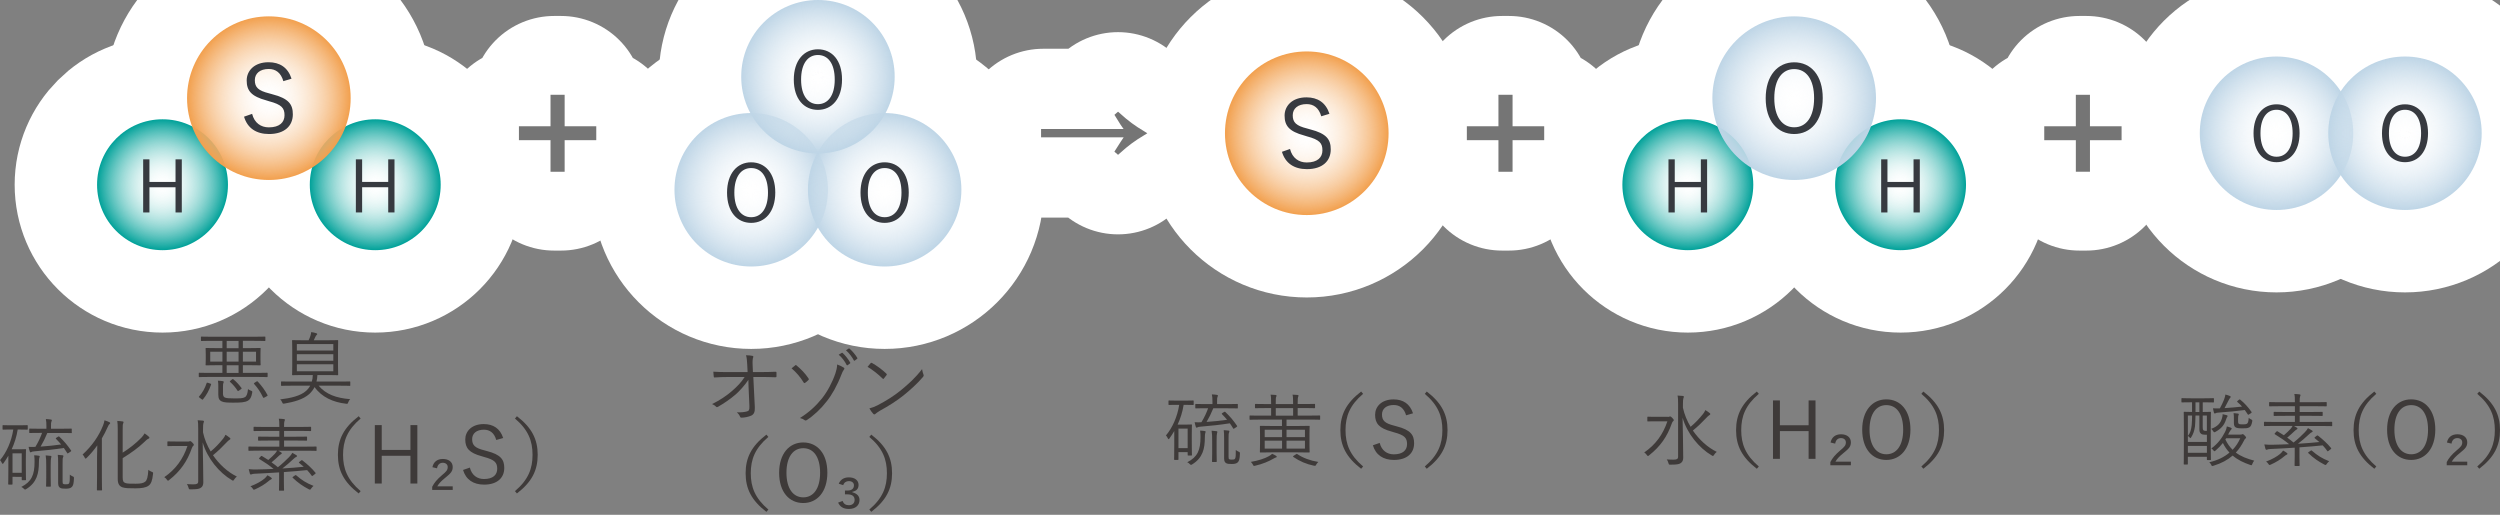 <?xml version="1.0" encoding="utf-8"?>
<!-- Generator: Adobe Illustrator 27.9.3, SVG Export Plug-In . SVG Version: 9.03 Build 53313)  -->
<svg version="1.1" id="レイヤー_1" xmlns="http://www.w3.org/2000/svg" xmlns:xlink="http://www.w3.org/1999/xlink" x="0px"
	 y="0px" viewBox="0 0 709 146" style="enable-background:new 0 0 709 146;" xml:space="preserve">
<rect x="0" y="0" width="709" height="146" fill="#808080" stroke="none"/>
<style type="text/css">
	.st0{fill:url(#SVGID_1_);stroke:#FFFFFF;stroke-width:46.748;stroke-linecap:round;stroke-linejoin:round;stroke-miterlimit:10;}
	
		.st1{fill:url(#SVGID_00000158707298333336642590000001985903546903841470_);stroke:#FFFFFF;stroke-width:46.748;stroke-linecap:round;stroke-linejoin:round;stroke-miterlimit:10;}
	
		.st2{fill:url(#SVGID_00000039844394890703535740000012262656718318669203_);stroke:#FFFFFF;stroke-width:46.748;stroke-linecap:round;stroke-linejoin:round;stroke-miterlimit:10;}
	
		.st3{fill:url(#SVGID_00000084516680621814137240000004225372555052379041_);stroke:#FFFFFF;stroke-width:46.748;stroke-linecap:round;stroke-linejoin:round;stroke-miterlimit:10;}
	
		.st4{fill:url(#SVGID_00000140701946156239249900000016341525501161717172_);stroke:#FFFFFF;stroke-width:46.748;stroke-linecap:round;stroke-linejoin:round;stroke-miterlimit:10;}
	
		.st5{fill:url(#SVGID_00000078761433446145596620000004095005660218407314_);stroke:#FFFFFF;stroke-width:46.748;stroke-linecap:round;stroke-linejoin:round;stroke-miterlimit:10;}
	
		.st6{fill:url(#SVGID_00000089554848922796635580000013770243239623449235_);stroke:#FFFFFF;stroke-width:46.748;stroke-linecap:round;stroke-linejoin:round;stroke-miterlimit:10;}
	
		.st7{fill:url(#SVGID_00000094606823730090145020000012909285417260377249_);stroke:#FFFFFF;stroke-width:46.748;stroke-linecap:round;stroke-linejoin:round;stroke-miterlimit:10;}
	
		.st8{fill:url(#SVGID_00000030448996062192806530000009247030049144762502_);stroke:#FFFFFF;stroke-width:46.748;stroke-linecap:round;stroke-linejoin:round;stroke-miterlimit:10;}
	
		.st9{fill:url(#SVGID_00000044150899161847713520000017700142005596083903_);stroke:#FFFFFF;stroke-width:46.748;stroke-linecap:round;stroke-linejoin:round;stroke-miterlimit:10;}
	
		.st10{fill:url(#SVGID_00000131328871655136579670000002402673542540045745_);stroke:#FFFFFF;stroke-width:46.748;stroke-linecap:round;stroke-linejoin:round;stroke-miterlimit:10;}
	
		.st11{fill:url(#SVGID_00000085941727561309197470000002161558280021123728_);stroke:#FFFFFF;stroke-width:46.748;stroke-linecap:round;stroke-linejoin:round;stroke-miterlimit:10;}
	.st12{fill:#757575;stroke:#FFFFFF;stroke-width:46.748;stroke-linecap:round;stroke-linejoin:round;stroke-miterlimit:10;}
	.st13{fill:url(#SVGID_00000114792306960706734790000001284603996667952779_);}
	.st14{fill:#373A40;}
	.st15{fill:url(#SVGID_00000026129649319941840850000002335518391350515084_);}
	.st16{fill:url(#SVGID_00000168117494214081804930000006328687312754235826_);}
	.st17{fill:url(#SVGID_00000142153259627082700500000005194773193548499359_);}
	.st18{fill:url(#SVGID_00000068636017645383413920000012632169420758019462_);}
	.st19{fill:url(#SVGID_00000170982436726151573080000016322194199055085720_);}
	.st20{fill:url(#SVGID_00000165943737558391074480000004365696380696517553_);}
	.st21{fill:url(#SVGID_00000039852127037018658000000010677614712877576612_);}
	.st22{fill:url(#SVGID_00000127766402679497211280000006489875574185149584_);}
	.st23{fill:url(#SVGID_00000023994261885652081020000002791176208807698097_);}
	.st24{fill:url(#SVGID_00000000922279152716314410000011080845557011656854_);}
	.st25{fill:url(#SVGID_00000103984017468077275610000005300584500340644992_);}
	.st26{fill:#3E3A39;}
	.st27{fill:#757575;stroke:#757575;stroke-width:2.046;stroke-miterlimit:10;}
	.st28{fill:#757575;stroke:#757575;stroke-width:1.228;stroke-miterlimit:10;}
</style>
<g>
	<g>
		<g>
			<g>
				<g>
					
						<radialGradient id="SVGID_1_" cx="549.951" cy="-175.454" r="18.562" gradientTransform="matrix(1 0 0 1 -71.281 227.846)" gradientUnits="userSpaceOnUse">
						<stop  offset="0.013" style="stop-color:#FFFFFF;stop-opacity:0.072"/>
						<stop  offset="0.627" style="stop-color:#62C5C0;stop-opacity:0.649"/>
						<stop  offset="1" style="stop-color:#00A199"/>
					</radialGradient>
					<circle class="st0" cx="478.67" cy="52.39" r="18.56"/>
				</g>
			</g>
		</g>
		<g>
			<g>
				<g>
					
						<radialGradient id="SVGID_00000061456432332179750430000003754205141806671551_" cx="610.278" cy="-175.454" r="18.562" gradientTransform="matrix(1 0 0 1 -71.281 227.846)" gradientUnits="userSpaceOnUse">
						<stop  offset="0.013" style="stop-color:#FFFFFF;stop-opacity:0.072"/>
						<stop  offset="0.627" style="stop-color:#62C5C0;stop-opacity:0.649"/>
						<stop  offset="1" style="stop-color:#00A199"/>
					</radialGradient>
					
						<circle style="fill:url(#SVGID_00000061456432332179750430000003754205141806671551_);stroke:#FFFFFF;stroke-width:46.748;stroke-linecap:round;stroke-linejoin:round;stroke-miterlimit:10;" cx="539" cy="52.39" r="18.56"/>
				</g>
			</g>
		</g>
		<g>
			<g>
				<g>
					
						<radialGradient id="SVGID_00000039127463493197131870000006906025202707891387_" cx="580.114" cy="-200.009" r="23.203" gradientTransform="matrix(1 0 0 1 -71.281 227.846)" gradientUnits="userSpaceOnUse">
						<stop  offset="0.013" style="stop-color:#FFFFFF;stop-opacity:0.072"/>
						<stop  offset="1" style="stop-color:#BED5E6"/>
					</radialGradient>
					
						<circle style="fill:url(#SVGID_00000039127463493197131870000006906025202707891387_);stroke:#FFFFFF;stroke-width:46.748;stroke-linecap:round;stroke-linejoin:round;stroke-miterlimit:10;" cx="508.83" cy="27.84" r="23.2"/>
				</g>
			</g>
		</g>
	</g>
	<g>
		<g>
			<g>
				<g>
					
						<radialGradient id="SVGID_00000152231503421898357930000000858043621157920128_" cx="117.371" cy="-175.454" r="18.562" gradientTransform="matrix(1 0 0 1 -71.281 227.846)" gradientUnits="userSpaceOnUse">
						<stop  offset="0.013" style="stop-color:#FFFFFF;stop-opacity:0.072"/>
						<stop  offset="0.627" style="stop-color:#62C5C0;stop-opacity:0.649"/>
						<stop  offset="1" style="stop-color:#00A199"/>
					</radialGradient>
					
						<circle style="fill:url(#SVGID_00000152231503421898357930000000858043621157920128_);stroke:#FFFFFF;stroke-width:46.748;stroke-linecap:round;stroke-linejoin:round;stroke-miterlimit:10;" cx="46.09" cy="52.39" r="18.56"/>
				</g>
			</g>
		</g>
		<g>
			<g>
				<g>
					
						<radialGradient id="SVGID_00000108267873494270341580000000220311690159378569_" cx="177.698" cy="-175.454" r="18.562" gradientTransform="matrix(1 0 0 1 -71.281 227.846)" gradientUnits="userSpaceOnUse">
						<stop  offset="0.013" style="stop-color:#FFFFFF;stop-opacity:0.072"/>
						<stop  offset="0.627" style="stop-color:#62C5C0;stop-opacity:0.649"/>
						<stop  offset="1" style="stop-color:#00A199"/>
					</radialGradient>
					
						<circle style="fill:url(#SVGID_00000108267873494270341580000000220311690159378569_);stroke:#FFFFFF;stroke-width:46.748;stroke-linecap:round;stroke-linejoin:round;stroke-miterlimit:10;" cx="106.42" cy="52.39" r="18.56"/>
				</g>
			</g>
		</g>
		<g>
			<g>
				<g>
					
						<radialGradient id="SVGID_00000015349616965021205840000014665979545647725188_" cx="147.534" cy="-200.009" r="23.203" gradientTransform="matrix(1 0 0 1 -71.281 227.846)" gradientUnits="userSpaceOnUse">
						<stop  offset="0.013" style="stop-color:#FFFFFF;stop-opacity:0.072"/>
						<stop  offset="0.896" style="stop-color:#F3AA61;stop-opacity:0.903"/>
						<stop  offset="1" style="stop-color:#F2A04E"/>
					</radialGradient>
					
						<circle style="fill:url(#SVGID_00000015349616965021205840000014665979545647725188_);stroke:#FFFFFF;stroke-width:46.748;stroke-linecap:round;stroke-linejoin:round;stroke-miterlimit:10;" cx="76.25" cy="27.84" r="23.2"/>
				</g>
			</g>
		</g>
	</g>
	<g>
		<g>
			
				<radialGradient id="SVGID_00000091696512020607253970000013084519899493113224_" cx="284.324" cy="-174.022" r="21.764" gradientTransform="matrix(1 0 0 1 -71.281 227.846)" gradientUnits="userSpaceOnUse">
				<stop  offset="0.013" style="stop-color:#FFFFFF;stop-opacity:0.072"/>
				<stop  offset="1" style="stop-color:#BED5E6"/>
			</radialGradient>
			
				<circle style="fill:url(#SVGID_00000091696512020607253970000013084519899493113224_);stroke:#FFFFFF;stroke-width:46.748;stroke-linecap:round;stroke-linejoin:round;stroke-miterlimit:10;" cx="213.04" cy="53.82" r="21.76"/>
		</g>
		<g>
			
				<radialGradient id="SVGID_00000115484127505693746700000004218736636051781522_" cx="322.173" cy="-174.022" r="21.764" gradientTransform="matrix(1 0 0 1 -71.281 227.846)" gradientUnits="userSpaceOnUse">
				<stop  offset="0.013" style="stop-color:#FFFFFF;stop-opacity:0.072"/>
				<stop  offset="1" style="stop-color:#BED5E6"/>
			</radialGradient>
			
				<circle style="fill:url(#SVGID_00000115484127505693746700000004218736636051781522_);stroke:#FFFFFF;stroke-width:46.748;stroke-linecap:round;stroke-linejoin:round;stroke-miterlimit:10;" cx="250.89" cy="53.82" r="21.76"/>
		</g>
		<g>
			
				<radialGradient id="SVGID_00000123438776706940720060000013400152524115654306_" cx="303.249" cy="-206.082" r="21.764" gradientTransform="matrix(1 0 0 1 -71.281 227.846)" gradientUnits="userSpaceOnUse">
				<stop  offset="0.013" style="stop-color:#FFFFFF;stop-opacity:0.072"/>
				<stop  offset="1" style="stop-color:#BED5E6"/>
			</radialGradient>
			
				<circle style="fill:url(#SVGID_00000123438776706940720060000013400152524115654306_);stroke:#FFFFFF;stroke-width:46.748;stroke-linecap:round;stroke-linejoin:round;stroke-miterlimit:10;" cx="231.97" cy="21.76" r="21.76"/>
		</g>
	</g>
	<g>
		
			<radialGradient id="SVGID_00000091723107483584467720000016372007090433193345_" cx="716.904" cy="-190.052" r="21.764" gradientTransform="matrix(1 0 0 1 -71.281 227.846)" gradientUnits="userSpaceOnUse">
			<stop  offset="0.013" style="stop-color:#FFFFFF;stop-opacity:0.072"/>
			<stop  offset="1" style="stop-color:#BED5E6"/>
		</radialGradient>
		
			<circle style="fill:url(#SVGID_00000091723107483584467720000016372007090433193345_);stroke:#FFFFFF;stroke-width:46.748;stroke-linecap:round;stroke-linejoin:round;stroke-miterlimit:10;" cx="645.62" cy="37.79" r="21.76"/>
		
			<radialGradient id="SVGID_00000135656691640662874640000007207418760953896887_" cx="753.333" cy="-190.052" r="21.764" gradientTransform="matrix(1 0 0 1 -71.281 227.846)" gradientUnits="userSpaceOnUse">
			<stop  offset="0.013" style="stop-color:#FFFFFF;stop-opacity:0.072"/>
			<stop  offset="1" style="stop-color:#BED5E6"/>
		</radialGradient>
		
			<circle style="fill:url(#SVGID_00000135656691640662874640000007207418760953896887_);stroke:#FFFFFF;stroke-width:46.748;stroke-linecap:round;stroke-linejoin:round;stroke-miterlimit:10;" cx="682.05" cy="37.79" r="21.76"/>
	</g>
	<g>
		<g>
			<g>
				
					<radialGradient id="SVGID_00000108293073917164540170000005604663019484542114_" cx="441.885" cy="-190.052" r="23.203" gradientTransform="matrix(1 0 0 1 -71.281 227.846)" gradientUnits="userSpaceOnUse">
					<stop  offset="0.013" style="stop-color:#FFFFFF;stop-opacity:0.072"/>
					<stop  offset="0.896" style="stop-color:#F3AA61;stop-opacity:0.903"/>
					<stop  offset="1" style="stop-color:#F2A04E"/>
				</radialGradient>
				
					<circle style="fill:url(#SVGID_00000108293073917164540170000005604663019484542114_);stroke:#FFFFFF;stroke-width:46.748;stroke-linecap:round;stroke-linejoin:round;stroke-miterlimit:10;" cx="370.6" cy="37.79" r="23.2"/>
			</g>
		</g>
	</g>
	<g>
		<path class="st12" d="M159.11,36.83h8.97v1.9h-8.97v8.96h-1.96v-8.96h-8.96v-1.9h8.96V27.9h1.96V36.83z"/>
	</g>
	<g>
		<path class="st12" d="M427.94,36.83h8.97v1.9h-8.97v8.96h-1.96v-8.96h-8.96v-1.9h8.96V27.9h1.96V36.83z"/>
	</g>
	<g>
		<path class="st12" d="M591.69,36.83h8.97v1.9h-8.97v8.96h-1.96v-8.96h-8.96v-1.9h8.96V27.9h1.96V36.83z"/>
	</g>
	<g>
		<path class="st12" d="M295.86,37.2h23.96c-1.08-1.5-1.97-2.81-2.98-4.51l0.23-0.2c2.68,2.42,4.45,3.67,7.13,5.3
			c-2.69,1.63-4.45,2.88-7.13,5.3l-0.23-0.2c1.05-1.67,1.93-3.01,2.98-4.55h-23.96V37.2z"/>
	</g>
</g>
<g>
	<g>
		<g>
			<g>
				<g>
					<g>
						<g>
							
								<radialGradient id="SVGID_00000065788530558632034010000009993658302879168697_" cx="549.951" cy="-175.454" r="18.562" gradientTransform="matrix(1 0 0 1 -71.281 227.846)" gradientUnits="userSpaceOnUse">
								<stop  offset="0.013" style="stop-color:#FFFFFF;stop-opacity:0.072"/>
								<stop  offset="0.627" style="stop-color:#62C5C0;stop-opacity:0.649"/>
								<stop  offset="1" style="stop-color:#00A199"/>
							</radialGradient>
							<circle style="fill:url(#SVGID_00000065788530558632034010000009993658302879168697_);" cx="478.67" cy="52.39" r="18.56"/>
						</g>
					</g>
					<g>
						<path class="st14" d="M484.14,60.25h-1.78V53.1h-7.4v7.15h-1.78V45.19h1.78v6.4h7.4v-6.4h1.78V60.25z"/>
					</g>
				</g>
				<g>
					<g>
						<g>
							
								<radialGradient id="SVGID_00000136396112245192311380000005815583580377460364_" cx="610.277" cy="-175.454" r="18.562" gradientTransform="matrix(1 0 0 1 -71.281 227.846)" gradientUnits="userSpaceOnUse">
								<stop  offset="0.013" style="stop-color:#FFFFFF;stop-opacity:0.072"/>
								<stop  offset="0.627" style="stop-color:#62C5C0;stop-opacity:0.649"/>
								<stop  offset="1" style="stop-color:#00A199"/>
							</radialGradient>
							<circle style="fill:url(#SVGID_00000136396112245192311380000005815583580377460364_);" cx="539" cy="52.39" r="18.56"/>
						</g>
					</g>
					<g>
						<path class="st14" d="M544.46,60.25h-1.78V53.1h-7.4v7.15h-1.78V45.19h1.78v6.4h7.4v-6.4h1.78V60.25z"/>
					</g>
				</g>
				<g>
					<g>
						<g>
							
								<radialGradient id="SVGID_00000075858906898125770760000015470290183117386900_" cx="580.114" cy="-200.009" r="23.203" gradientTransform="matrix(1 0 0 1 -71.281 227.846)" gradientUnits="userSpaceOnUse">
								<stop  offset="0.013" style="stop-color:#FFFFFF;stop-opacity:0.072"/>
								<stop  offset="1" style="stop-color:#BED5E6"/>
							</radialGradient>
							<circle style="fill:url(#SVGID_00000075858906898125770760000015470290183117386900_);" cx="508.83" cy="27.84" r="23.2"/>
						</g>
					</g>
					<g>
						<path class="st14" d="M516.93,27.81c0,6.44-3.41,10.2-8.09,10.2c-4.71,0-8.09-3.7-8.09-10.14c0-6.47,3.44-10.2,8.09-10.2
							C513.55,17.67,516.93,21.34,516.93,27.81z M503.19,27.84c0,5.4,2.32,8.26,5.64,8.26c3.36,0,5.65-2.85,5.65-8.26
							c0-5.43-2.29-8.25-5.65-8.25C505.51,19.59,503.19,22.41,503.19,27.84z"/>
					</g>
				</g>
			</g>
			<g>
				<g>
					<g>
						<g>
							
								<radialGradient id="SVGID_00000047750121755250493150000015967666353616272809_" cx="117.371" cy="-175.454" r="18.562" gradientTransform="matrix(1 0 0 1 -71.281 227.846)" gradientUnits="userSpaceOnUse">
								<stop  offset="0.013" style="stop-color:#FFFFFF;stop-opacity:0.072"/>
								<stop  offset="0.627" style="stop-color:#62C5C0;stop-opacity:0.649"/>
								<stop  offset="1" style="stop-color:#00A199"/>
							</radialGradient>
							<circle style="fill:url(#SVGID_00000047750121755250493150000015967666353616272809_);" cx="46.09" cy="52.39" r="18.56"/>
						</g>
					</g>
					<g>
						<path class="st14" d="M51.56,60.25h-1.78V53.1h-7.4v7.15H40.6V45.19h1.78v6.4h7.4v-6.4h1.78V60.25z"/>
					</g>
				</g>
				<g>
					<g>
						<g>
							
								<radialGradient id="SVGID_00000008847503688532207060000015059937237001797778_" cx="177.698" cy="-175.454" r="18.562" gradientTransform="matrix(1 0 0 1 -71.281 227.846)" gradientUnits="userSpaceOnUse">
								<stop  offset="0.013" style="stop-color:#FFFFFF;stop-opacity:0.072"/>
								<stop  offset="0.627" style="stop-color:#62C5C0;stop-opacity:0.649"/>
								<stop  offset="1" style="stop-color:#00A199"/>
							</radialGradient>
							<circle style="fill:url(#SVGID_00000008847503688532207060000015059937237001797778_);" cx="106.42" cy="52.39" r="18.56"/>
						</g>
					</g>
					<g>
						<path class="st14" d="M111.88,60.25h-1.78V53.1h-7.4v7.15h-1.78V45.19h1.78v6.4h7.4v-6.4h1.78V60.25z"/>
					</g>
				</g>
				<g>
					<g>
						<g>
							
								<radialGradient id="SVGID_00000132087170727195946690000001895315237748876170_" cx="147.535" cy="-200.009" r="23.203" gradientTransform="matrix(1 0 0 1 -71.281 227.846)" gradientUnits="userSpaceOnUse">
								<stop  offset="0.013" style="stop-color:#FFFFFF;stop-opacity:0.072"/>
								<stop  offset="0.896" style="stop-color:#F3AA61;stop-opacity:0.903"/>
								<stop  offset="1" style="stop-color:#F2A04E"/>
							</radialGradient>
							<circle style="fill:url(#SVGID_00000132087170727195946690000001895315237748876170_);" cx="76.25" cy="27.84" r="23.2"/>
						</g>
					</g>
					<g>
						<path class="st14" d="M80.36,23.02c-0.69-2.4-2.16-3.46-4.15-3.46c-2.45,0-3.94,1.25-3.94,3.17c0,2.05,0.99,2.98,4.07,3.75
							l0.85,0.24c4.69,1.2,5.86,2.87,5.86,5.7c0,3.33-2.4,5.59-6.76,5.59c-3.62,0-6.13-1.68-7.08-4.92l2.29-0.8
							c0.64,2.56,2.48,3.83,4.74,3.83c3.06,0,4.45-1.44,4.45-3.44c0-2.02-0.77-3.01-4.39-3.97l-0.77-0.24
							c-4.26-1.15-5.57-2.74-5.57-5.65c0-2.72,2.13-5.17,6.2-5.17c3.17,0,5.48,1.47,6.52,4.66L80.36,23.02z"/>
					</g>
				</g>
			</g>
			<g>
				<g>
					
						<radialGradient id="SVGID_00000016068173632833149090000015993474296560233905_" cx="284.324" cy="-174.022" r="21.764" gradientTransform="matrix(1 0 0 1 -71.281 227.846)" gradientUnits="userSpaceOnUse">
						<stop  offset="0.013" style="stop-color:#FFFFFF;stop-opacity:0.072"/>
						<stop  offset="1" style="stop-color:#BED5E6"/>
					</radialGradient>
					<circle style="fill:url(#SVGID_00000016068173632833149090000015993474296560233905_);" cx="213.04" cy="53.82" r="21.76"/>
				</g>
				<g>
					
						<radialGradient id="SVGID_00000081640521215551496710000011053751394460705204_" cx="322.173" cy="-174.022" r="21.764" gradientTransform="matrix(1 0 0 1 -71.281 227.846)" gradientUnits="userSpaceOnUse">
						<stop  offset="0.013" style="stop-color:#FFFFFF;stop-opacity:0.072"/>
						<stop  offset="1" style="stop-color:#BED5E6"/>
					</radialGradient>
					<circle style="fill:url(#SVGID_00000081640521215551496710000011053751394460705204_);" cx="250.89" cy="53.82" r="21.76"/>
				</g>
				<g>
					
						<radialGradient id="SVGID_00000115478747688411358060000013910469811749089427_" cx="303.249" cy="-206.082" r="21.764" gradientTransform="matrix(1 0 0 1 -71.281 227.846)" gradientUnits="userSpaceOnUse">
						<stop  offset="0.013" style="stop-color:#FFFFFF;stop-opacity:0.072"/>
						<stop  offset="1" style="stop-color:#BED5E6"/>
					</radialGradient>
					<circle style="fill:url(#SVGID_00000115478747688411358060000013910469811749089427_);" cx="231.97" cy="21.76" r="21.76"/>
				</g>
				<g>
					<path class="st14" d="M238.8,22.55c0,5.44-2.88,8.61-6.84,8.61c-3.98,0-6.84-3.13-6.84-8.57c0-5.46,2.9-8.61,6.84-8.61
						C235.94,13.98,238.8,17.08,238.8,22.55z M227.19,22.57c0,4.56,1.96,6.97,4.77,6.97c2.83,0,4.77-2.41,4.77-6.97
						c0-4.59-1.93-6.97-4.77-6.97C229.15,15.6,227.19,17.98,227.19,22.57z"/>
				</g>
				<g>
					<path class="st14" d="M257.72,54.6c0,5.44-2.88,8.61-6.84,8.61c-3.98,0-6.84-3.13-6.84-8.57c0-5.46,2.9-8.61,6.84-8.61
						C254.87,46.04,257.72,49.14,257.72,54.6z M246.12,54.63c0,4.56,1.96,6.97,4.77,6.97c2.83,0,4.77-2.41,4.77-6.97
						c0-4.59-1.93-6.97-4.77-6.97C248.08,47.66,246.12,50.04,246.12,54.63z"/>
				</g>
				<g>
					<path class="st14" d="M219.87,54.6c0,5.44-2.88,8.61-6.84,8.61c-3.98,0-6.84-3.13-6.84-8.57c0-5.46,2.9-8.61,6.84-8.61
						C217.01,46.04,219.87,49.14,219.87,54.6z M208.26,54.63c0,4.56,1.96,6.97,4.77,6.97c2.83,0,4.77-2.41,4.77-6.97
						c0-4.59-1.93-6.97-4.77-6.97C210.22,47.66,208.26,50.04,208.26,54.63z"/>
				</g>
			</g>
			<g>
				
					<radialGradient id="SVGID_00000143595414964419780910000000635129724091413669_" cx="716.904" cy="-190.052" r="21.764" gradientTransform="matrix(1 0 0 1 -71.281 227.846)" gradientUnits="userSpaceOnUse">
					<stop  offset="0.013" style="stop-color:#FFFFFF;stop-opacity:0.072"/>
					<stop  offset="1" style="stop-color:#BED5E6"/>
				</radialGradient>
				<circle style="fill:url(#SVGID_00000143595414964419780910000000635129724091413669_);" cx="645.62" cy="37.79" r="21.76"/>
				
					<radialGradient id="SVGID_00000038396143540885181300000016495234452485295784_" cx="753.333" cy="-190.052" r="21.764" gradientTransform="matrix(1 0 0 1 -71.281 227.846)" gradientUnits="userSpaceOnUse">
					<stop  offset="0.013" style="stop-color:#FFFFFF;stop-opacity:0.072"/>
					<stop  offset="1" style="stop-color:#BED5E6"/>
				</radialGradient>
				<circle style="fill:url(#SVGID_00000038396143540885181300000016495234452485295784_);" cx="682.05" cy="37.79" r="21.76"/>
				<g>
					<path class="st14" d="M652.16,37.77c0,5.2-2.75,8.23-6.53,8.23c-3.8,0-6.53-2.99-6.53-8.19c0-5.22,2.77-8.23,6.53-8.23
						C649.43,29.59,652.16,32.55,652.16,37.77z M641.07,37.79c0,4.36,1.87,6.66,4.56,6.66c2.71,0,4.56-2.3,4.56-6.66
						c0-4.38-1.85-6.66-4.56-6.66C642.94,31.13,641.07,33.41,641.07,37.79z"/>
				</g>
				<g>
					<path class="st14" d="M688.59,37.77c0,5.2-2.75,8.23-6.53,8.23c-3.8,0-6.53-2.99-6.53-8.19c0-5.22,2.77-8.23,6.53-8.23
						C685.86,29.59,688.59,32.55,688.59,37.77z M677.5,37.79c0,4.36,1.87,6.66,4.56,6.66c2.71,0,4.56-2.3,4.56-6.66
						c0-4.38-1.85-6.66-4.56-6.66C679.37,31.13,677.5,33.41,677.5,37.79z"/>
				</g>
			</g>
			<g>
				<g>
					<g>
						
							<radialGradient id="SVGID_00000067947354552739403950000002463613797940122037_" cx="441.885" cy="-190.052" r="23.203" gradientTransform="matrix(1 0 0 1 -71.281 227.846)" gradientUnits="userSpaceOnUse">
							<stop  offset="0.013" style="stop-color:#FFFFFF;stop-opacity:0.072"/>
							<stop  offset="0.896" style="stop-color:#F3AA61;stop-opacity:0.903"/>
							<stop  offset="1" style="stop-color:#F2A04E"/>
						</radialGradient>
						<circle style="fill:url(#SVGID_00000067947354552739403950000002463613797940122037_);" cx="370.6" cy="37.79" r="23.2"/>
					</g>
				</g>
				<g>
					<path class="st14" d="M374.71,32.98c-0.69-2.4-2.16-3.46-4.15-3.46c-2.45,0-3.94,1.25-3.94,3.17c0,2.05,0.99,2.98,4.07,3.75
						l0.85,0.24c4.69,1.2,5.86,2.87,5.86,5.7c0,3.33-2.4,5.59-6.76,5.59c-3.62,0-6.13-1.68-7.08-4.92l2.29-0.8
						c0.64,2.56,2.48,3.83,4.74,3.83c3.06,0,4.45-1.44,4.45-3.44c0-2.02-0.77-3.01-4.39-3.97l-0.77-0.24
						c-4.26-1.15-5.57-2.74-5.57-5.65c0-2.72,2.13-5.17,6.2-5.17c3.17,0,5.48,1.47,6.52,4.66L374.71,32.98z"/>
				</g>
			</g>
			<g>
				<g>
					<path class="st26" d="M75.89,106.77c0,0.16-0.02,0.18-0.18,0.18c-0.13,0-0.83-0.05-2.97-0.05H59.52
						c-2.14,0-2.83,0.05-2.97,0.05c-0.16,0-0.18-0.02-0.18-0.18v-0.88c0-0.16,0.02-0.18,0.18-0.18c0.14,0,0.83,0.04,2.97,0.04h3.55
						v-2.18h-1.35c-2.29,0-3.1,0.04-3.24,0.04c-0.16,0-0.18-0.02-0.18-0.18c0-0.11,0.05-0.45,0.05-1.55v-1.46
						c0-1.12-0.05-1.42-0.05-1.55c0-0.16,0.02-0.18,0.18-0.18c0.14,0,0.94,0.04,3.24,0.04h1.35v-2.07h-2.83
						c-2.2,0-2.95,0.05-3.08,0.05c-0.16,0-0.18-0.02-0.18-0.18v-0.9c0-0.16,0.02-0.18,0.18-0.18c0.14,0,0.88,0.05,3.08,0.05H72
						c2.2,0,2.97-0.05,3.08-0.05c0.16,0,0.18,0.02,0.18,0.18v0.9c0,0.16-0.02,0.18-0.18,0.18c-0.11,0-0.88-0.05-3.08-0.05h-3.12
						v2.07h1.62c2.29,0,3.1-0.04,3.24-0.04c0.16,0,0.18,0.02,0.18,0.18c0,0.11-0.05,0.43-0.05,1.55v1.46c0,1.1,0.05,1.44,0.05,1.55
						c0,0.16-0.02,0.18-0.18,0.18c-0.14,0-0.94-0.04-3.24-0.04h-1.62v2.18h3.87c2.14,0,2.83-0.04,2.97-0.04
						c0.16,0,0.18,0.02,0.18,0.18V106.77z M59.68,108.8c0.22,0.07,0.22,0.09,0.18,0.27c-0.52,1.6-1.35,3.06-2.29,4.18
						c-0.11,0.14-0.16,0.14-0.41-0.04l-0.54-0.41c-0.27-0.2-0.27-0.22-0.16-0.36c0.92-1.03,1.64-2.27,2.14-3.78
						c0.07-0.18,0.11-0.18,0.41-0.09L59.68,108.8z M63.08,99.76h-3.46v2.79h3.46V99.76z M63.23,111.54c0,0.63,0.16,1.01,0.52,1.19
						c0.45,0.22,1.46,0.25,2.47,0.25c1.87,0,2.63,0.02,3.26-0.36c0.47-0.27,0.74-0.99,0.85-2.27c0.25,0.18,0.49,0.32,0.86,0.45
						c0.38,0.16,0.38,0.16,0.34,0.56c-0.22,1.33-0.65,1.96-1.21,2.27c-0.9,0.5-2.07,0.56-4.14,0.56c-1.48,0-2.65-0.02-3.33-0.36
						c-0.54-0.27-0.94-0.67-0.94-1.91v-2.41c0-0.56,0-0.95-0.11-1.55c0.52,0.02,1.01,0.07,1.39,0.13c0.18,0.05,0.27,0.11,0.27,0.18
						c0,0.11-0.02,0.18-0.09,0.32c-0.09,0.18-0.13,0.38-0.13,0.9V111.54z M67.66,96.68h-3.37v2.07h3.37V96.68z M67.66,99.76h-3.37
						v2.79h3.37V99.76z M67.66,103.58h-3.37v2.18h3.37V103.58z M65.84,107.58c0.18-0.13,0.22-0.11,0.34-0.02
						c0.97,0.81,1.58,1.51,2.29,2.45c0.11,0.16,0.11,0.2-0.07,0.32l-0.61,0.43c-0.29,0.2-0.31,0.2-0.4,0.07
						c-0.63-0.99-1.28-1.73-2.14-2.52c-0.13-0.13-0.11-0.16,0.11-0.34L65.84,107.58z M72.61,99.76h-3.73v2.79h3.73V99.76z
						 M72.72,108.21c0.2-0.13,0.27-0.11,0.36-0.02c1.12,1.21,2,2.39,2.77,3.82c0.09,0.16,0.09,0.2-0.18,0.36l-0.61,0.34
						c-0.32,0.18-0.36,0.15-0.45,0c-0.74-1.51-1.48-2.65-2.54-3.82c-0.11-0.16-0.11-0.18,0.13-0.34L72.72,108.21z"/>
					<path class="st26" d="M99.35,109.25c0,0.16-0.02,0.18-0.18,0.18c-0.11,0-0.81-0.05-2.92-0.05h-5.89
						c2.11,2.48,5.02,3.51,8.95,3.82c-0.22,0.22-0.43,0.56-0.56,0.92c-0.16,0.41-0.16,0.43-0.61,0.38
						c-3.64-0.43-6.84-1.82-8.93-4.72c-0.38,0.74-0.88,1.4-1.51,1.98c-1.75,1.55-4.36,2.23-7.04,2.7c-0.43,0.07-0.47,0.02-0.65-0.4
						c-0.13-0.32-0.32-0.59-0.54-0.79c2.97-0.36,5.76-0.97,7.38-2.45c0.45-0.41,0.83-0.88,1.12-1.44H82.8
						c-2.11,0-2.79,0.05-2.92,0.05c-0.16,0-0.18-0.02-0.18-0.18v-0.9c0-0.16,0.02-0.18,0.18-0.18c0.13,0,0.81,0.04,2.92,0.04h5.64
						c0.16-0.54,0.25-1.17,0.27-1.85h-2.58c-2.2,0-2.99,0.05-3.1,0.05c-0.18,0-0.2-0.02-0.2-0.18c0-0.11,0.05-0.74,0.05-2.45V99.1
						c0-1.71-0.05-2.34-0.05-2.45c0-0.18,0.02-0.2,0.2-0.2c0.11,0,0.9,0.05,3.1,0.05h1.39c0.27-0.52,0.4-0.9,0.54-1.35
						c0.09-0.29,0.16-0.58,0.2-0.97c0.52,0.07,1.08,0.2,1.42,0.32c0.18,0.07,0.29,0.13,0.29,0.22c0,0.11-0.05,0.18-0.16,0.27
						c-0.16,0.14-0.27,0.32-0.36,0.52c-0.11,0.27-0.25,0.56-0.47,0.99h3.64c2.2,0,2.97-0.05,3.1-0.05c0.16,0,0.18,0.02,0.18,0.2
						c0,0.11-0.04,0.74-0.04,2.45v4.68c0,1.71,0.04,2.34,0.04,2.45c0,0.16-0.02,0.18-0.18,0.18c-0.13,0-0.9-0.05-3.1-0.05h-2.61
						c-0.02,0.67-0.11,1.28-0.25,1.85h6.48c2.12,0,2.81-0.04,2.92-0.04c0.16,0,0.18,0.02,0.18,0.18V109.25z M94.54,97.57H84.19v1.85
						h10.34V97.57z M94.54,100.45H84.19v1.85h10.34V100.45z M94.54,103.31H84.19v1.98h10.34V103.31z"/>
					<path class="st26" d="M7.87,121.68c0,0.16-0.02,0.18-0.2,0.18c-0.11,0-0.61-0.04-2.25-0.04h-0.4c-0.32,2.02-0.92,3.91-1.71,5.6
						h2.27c1.08,0,1.51-0.05,1.64-0.05c0.14,0,0.16,0.02,0.16,0.18c0,0.13-0.05,0.72-0.05,2.61v1.96c0,3.3,0.05,3.78,0.05,3.89
						c0,0.16-0.02,0.18-0.16,0.18H6.34c-0.16,0-0.18-0.02-0.18-0.18v-0.78H3.55v2.02c0,0.16-0.02,0.18-0.18,0.18H2.5
						c-0.16,0-0.18-0.02-0.18-0.18c0-0.13,0.05-0.76,0.05-4.21v-3.8c-0.45,0.76-0.9,1.46-1.37,2.11c-0.09,0.13-0.16,0.2-0.22,0.2
						c-0.09,0-0.16-0.09-0.25-0.27c-0.16-0.34-0.34-0.59-0.52-0.79c1.8-2.11,3.24-5.28,3.76-8.68H3.15c-1.64,0-2.14,0.04-2.25,0.04
						c-0.16,0-0.18-0.02-0.18-0.18v-0.94c0-0.13,0.02-0.16,0.18-0.16c0.11,0,0.61,0.04,2.25,0.04h2.27c1.64,0,2.14-0.04,2.25-0.04
						c0.18,0,0.2,0.02,0.2,0.16V121.68z M6.16,128.56H3.55v5.53h2.61V128.56z M11.13,129.91c-0.05,0.2-0.09,0.56-0.09,1.1
						c0,3.26-0.61,5.85-3.57,7.67c-0.18,0.11-0.27,0.16-0.36,0.16c-0.09,0-0.18-0.07-0.31-0.2c-0.2-0.22-0.49-0.43-0.76-0.54
						c2.95-1.51,3.76-3.47,3.76-7.11c0-0.72,0-1.23-0.11-1.87c0.43,0.02,0.81,0.04,1.24,0.11c0.2,0.02,0.34,0.11,0.34,0.22
						C11.24,129.6,11.15,129.78,11.13,129.91z M20.39,122.65c0,0.15-0.02,0.18-0.18,0.18c-0.11,0-0.83-0.04-3.01-0.04h-3.78
						c-0.56,1.39-1.21,2.7-1.91,3.87c2.18-0.16,3.96-0.34,5.82-0.61c-0.45-0.54-0.92-1.06-1.44-1.58c-0.13-0.13-0.11-0.18,0.11-0.34
						l0.45-0.27c0.11-0.07,0.18-0.11,0.22-0.11c0.07,0,0.11,0.04,0.18,0.11c1.33,1.26,2.25,2.36,3.28,3.86
						c0.11,0.16,0.11,0.2-0.11,0.36l-0.54,0.36c-0.29,0.2-0.34,0.22-0.43,0.04c-0.32-0.49-0.61-0.99-0.95-1.44
						c-2.9,0.45-5.28,0.7-8.25,0.95c-0.63,0.04-0.76,0.11-0.88,0.18c-0.11,0.07-0.2,0.11-0.32,0.11c-0.09,0-0.18-0.11-0.22-0.27
						c-0.14-0.38-0.22-0.86-0.32-1.28c0.76,0.04,1.35,0.04,1.93,0c0.88-1.44,1.46-2.77,1.89-3.96h-0.43c-2.18,0-2.92,0.04-3.03,0.04
						c-0.16,0-0.18-0.02-0.18-0.18v-0.92c0-0.14,0.02-0.16,0.18-0.16c0.11,0,0.85,0.04,3.03,0.04h1.66v-0.7
						c0-0.83-0.02-1.39-0.16-2.05c0.56,0.02,0.97,0.07,1.44,0.14c0.16,0.02,0.27,0.09,0.27,0.18c0,0.16-0.07,0.27-0.14,0.43
						c-0.09,0.24-0.11,0.47-0.11,1.3v0.7h2.7c2.18,0,2.9-0.04,3.01-0.04c0.16,0,0.18,0.02,0.18,0.16V122.65z M13.11,132.16
						c0-1.48-0.02-2.23-0.16-3.01c0.47,0.02,1.01,0.07,1.39,0.13c0.16,0.02,0.25,0.09,0.25,0.22c0,0.11-0.07,0.25-0.11,0.43
						c-0.07,0.25-0.11,0.81-0.11,2.18v3.3c0,1.62,0.04,2.29,0.04,2.43c0,0.16-0.02,0.18-0.18,0.18h-0.99
						c-0.16,0-0.18-0.02-0.18-0.18c0-0.13,0.05-0.81,0.05-2.43V132.16z M17.76,136.61c0,0.41,0.02,0.5,0.16,0.61
						c0.11,0.09,0.31,0.13,0.76,0.13c0.45,0,0.76-0.02,0.92-0.29c0.2-0.36,0.2-1.01,0.2-2.45c0.18,0.16,0.58,0.4,0.81,0.49
						c0.36,0.13,0.36,0.2,0.36,0.61c-0.05,1.42-0.22,2.02-0.59,2.39c-0.4,0.4-0.99,0.49-1.71,0.49c-0.83,0-1.21-0.04-1.53-0.2
						c-0.36-0.18-0.65-0.5-0.65-1.37v-5.56c0-1.21-0.02-1.89-0.11-2.47c0.49,0.02,1.01,0.07,1.39,0.13c0.14,0.02,0.22,0.11,0.22,0.2
						c0,0.16-0.07,0.27-0.13,0.45c-0.09,0.25-0.11,0.41-0.11,1.75V136.61z"/>
					<path class="st26" d="M27.52,129.73c0-0.9,0.05-2.27,0.07-3.42c-0.9,1.26-1.89,2.45-2.99,3.53c-0.14,0.13-0.25,0.22-0.32,0.22
						c-0.11,0-0.18-0.09-0.27-0.3c-0.16-0.36-0.36-0.63-0.59-0.85c2.65-2.43,4.59-5.2,5.8-8.23c0.22-0.56,0.36-1.08,0.41-1.48
						c0.56,0.16,0.94,0.32,1.37,0.52c0.18,0.09,0.25,0.16,0.25,0.27c0,0.11-0.07,0.2-0.2,0.29c-0.16,0.11-0.29,0.34-0.52,0.85
						c-0.47,1.06-1.01,2.14-1.64,3.19v11.09c0,2.36,0.05,3.37,0.05,3.49c0,0.16-0.02,0.18-0.18,0.18h-1.08
						c-0.18,0-0.2-0.02-0.2-0.18c0-0.11,0.04-1.12,0.04-3.49V129.73z M34.79,135.33c0,1.08,0.18,1.48,0.88,1.69
						c0.56,0.16,1.42,0.16,2.81,0.16c1.37,0,2.18-0.13,2.74-0.61c0.45-0.38,0.74-1.3,0.85-3.33c0.27,0.22,0.61,0.43,0.99,0.58
						c0.4,0.16,0.38,0.18,0.34,0.58c-0.2,1.89-0.54,2.83-1.28,3.35c-0.76,0.56-2.05,0.74-3.69,0.74c-1.8,0-2.95-0.02-3.71-0.29
						c-0.79-0.29-1.33-0.88-1.33-2.36v-13.94c0-1.15-0.02-1.82-0.13-2.52c0.59,0.02,1.03,0.07,1.48,0.13
						c0.2,0.02,0.29,0.09,0.29,0.2c0,0.16-0.05,0.25-0.11,0.41c-0.11,0.22-0.13,0.54-0.13,1.71v6.54c1.84-1.15,3.64-2.54,5.33-4.27
						c0.32-0.34,0.67-0.78,0.88-1.19c0.43,0.27,0.85,0.61,1.17,0.9c0.16,0.13,0.2,0.22,0.2,0.34c0,0.13-0.16,0.24-0.34,0.31
						c-0.27,0.09-0.63,0.43-1.17,0.95c-1.62,1.55-3.57,2.97-6.07,4.52V135.33z"/>
					<path class="st26" d="M53.27,125.23c0.22,0,0.31-0.02,0.43-0.07c0.09-0.04,0.14-0.07,0.22-0.07c0.14,0,0.29,0.07,0.61,0.41
						c0.36,0.36,0.45,0.52,0.45,0.65c0,0.11-0.07,0.2-0.18,0.29c-0.13,0.11-0.27,0.27-0.4,0.67c-1.28,3.69-3.26,6.54-6.43,9.02
						c-0.16,0.14-0.25,0.2-0.32,0.2c-0.09,0-0.18-0.09-0.32-0.29c-0.22-0.32-0.47-0.56-0.74-0.72c3.24-2.23,5.33-5.13,6.57-8.84
						h-3.22c-1.66,0-2.18,0.04-2.29,0.04c-0.16,0-0.18-0.02-0.18-0.18v-1.01c0-0.13,0.02-0.16,0.18-0.16c0.11,0,0.63,0.04,2.29,0.04
						H53.27z M57.59,122.67c0.4,1.87,1.17,3.71,2.16,5.37c1.33-1.1,2.41-2.25,3.55-3.66c0.29-0.36,0.47-0.7,0.63-1.08
						c0.49,0.29,0.83,0.52,1.21,0.83c0.16,0.11,0.2,0.2,0.2,0.32c0,0.13-0.11,0.2-0.27,0.29c-0.2,0.11-0.49,0.36-1.03,0.94
						c-0.99,1.06-2.18,2.23-3.64,3.42c1.8,2.63,4.2,4.79,6.77,6.05c-0.27,0.2-0.54,0.5-0.79,0.88c-0.14,0.2-0.18,0.29-0.29,0.29
						c-0.07,0-0.16-0.07-0.34-0.16c-3.62-2.11-6.99-6.23-8.27-10.7c0.07,3.91,0.18,8.52,0.18,11.34c0,0.72-0.22,1.28-0.81,1.6
						c-0.43,0.27-1.1,0.38-2.79,0.38c-0.45,0-0.45,0-0.59-0.45c-0.11-0.41-0.27-0.76-0.47-1.04c0.56,0.05,1.33,0.07,1.93,0.07
						c0.92,0,1.28-0.2,1.28-0.83v-14.88c0-1.24-0.02-1.85-0.16-2.47c0.52,0.02,1.08,0.07,1.51,0.11c0.18,0.02,0.29,0.11,0.29,0.2
						c0,0.18-0.09,0.32-0.14,0.47c-0.09,0.25-0.13,0.67-0.13,1.66V122.67z"/>
					<path class="st26" d="M89.79,127.69c0,0.16-0.02,0.18-0.18,0.18c-0.11,0-0.83-0.05-2.97-0.05h-7.71
						c0.32,0.18,0.59,0.34,0.79,0.47c0.16,0.11,0.22,0.2,0.2,0.29c0,0.09-0.09,0.13-0.25,0.25c-0.16,0.07-0.36,0.25-0.61,0.47
						c-0.65,0.63-1.33,1.23-2.05,1.82c0.65,0.45,1.24,0.92,1.8,1.39c1.3-1.03,2.23-1.93,3.13-2.83c0.47-0.47,0.79-0.9,0.97-1.26
						c0.38,0.2,0.81,0.45,1.15,0.67c0.11,0.07,0.18,0.16,0.18,0.27c0,0.11-0.11,0.18-0.31,0.27c-0.18,0.09-0.38,0.22-0.63,0.47
						c-1.19,1.12-2.23,2-3.22,2.76c2.25-0.13,4.32-0.31,6.07-0.49c-0.43-0.38-0.86-0.74-1.3-1.08c-0.13-0.11-0.16-0.16,0.09-0.34
						l0.49-0.38c0.13-0.09,0.2-0.11,0.32-0.02c1.44,1.12,2.74,2.31,3.71,3.51c0.11,0.13,0.11,0.18-0.09,0.34l-0.61,0.47
						c-0.22,0.16-0.25,0.2-0.36,0.04c-0.38-0.54-0.81-1.08-1.3-1.59c-1.98,0.2-4.23,0.4-6.59,0.56v2.65c0,1.64,0.05,2.34,0.05,2.45
						c0,0.16-0.02,0.18-0.18,0.18h-1.08c-0.16,0-0.18-0.02-0.18-0.18c0-0.11,0.04-0.81,0.04-2.45v-2.56
						c-2.29,0.16-4.65,0.27-6.88,0.38c-0.56,0.02-0.72,0.09-0.88,0.16c-0.09,0.04-0.18,0.07-0.27,0.07c-0.11,0-0.2-0.07-0.27-0.27
						c-0.11-0.4-0.23-0.83-0.32-1.26c0.79,0.09,1.64,0.11,2.29,0.09c1.58-0.02,3.19-0.09,4.75-0.16c-1.19-0.99-2.29-1.75-4.03-2.81
						c-0.11-0.07-0.18-0.09,0.02-0.32l0.4-0.43c0.13-0.13,0.16-0.18,0.32-0.09c0.65,0.38,1.24,0.74,1.8,1.12
						c0.81-0.7,1.35-1.21,1.87-1.77c0.32-0.36,0.47-0.61,0.61-0.88H73.6c-2.14,0-2.85,0.05-2.97,0.05c-0.16,0-0.18-0.02-0.18-0.18
						v-0.86c0-0.16,0.02-0.18,0.18-0.18c0.11,0,0.83,0.04,2.97,0.04h5.62v-1.73H76.5c-2.23,0-2.99,0.04-3.13,0.04
						c-0.16,0-0.18-0.02-0.18-0.18v-0.81c0-0.15,0.02-0.18,0.18-0.18c0.13,0,0.9,0.04,3.13,0.04h2.72v-1.64h-3.98
						c-2.27,0-3.04,0.04-3.15,0.04c-0.16,0-0.18-0.02-0.18-0.18v-0.86c0-0.16,0.02-0.18,0.18-0.18c0.11,0,0.88,0.05,3.15,0.05h3.98
						v-0.07c0-1.13-0.02-1.73-0.16-2.27c0.54,0.02,1.03,0.04,1.48,0.11c0.16,0.02,0.27,0.11,0.27,0.18c0,0.16-0.07,0.24-0.14,0.43
						c-0.09,0.22-0.11,0.58-0.11,1.53v0.09h4.32c2.27,0,3.04-0.05,3.17-0.05c0.16,0,0.18,0.02,0.18,0.18v0.86
						c0,0.16-0.02,0.18-0.18,0.18c-0.13,0-0.9-0.04-3.17-0.04h-4.32v1.64h3.24c2.23,0,2.99-0.04,3.1-0.04
						c0.16,0,0.18,0.02,0.18,0.18v0.81c0,0.16-0.02,0.18-0.18,0.18c-0.11,0-0.88-0.04-3.1-0.04h-3.24v1.73h6.07
						c2.14,0,2.85-0.04,2.97-0.04c0.16,0,0.18,0.02,0.18,0.18V127.69z M76.77,136.01c-0.16,0.07-0.4,0.25-0.58,0.41
						c-1.12,0.94-2.32,1.66-3.85,2.36c-0.16,0.07-0.27,0.11-0.34,0.11c-0.11,0-0.18-0.09-0.34-0.34c-0.18-0.29-0.43-0.5-0.65-0.63
						c1.78-0.67,3.06-1.42,3.96-2.16c0.32-0.27,0.61-0.58,0.88-0.97c0.4,0.22,0.79,0.43,1.06,0.67c0.13,0.11,0.18,0.16,0.18,0.27
						C77.09,135.85,76.95,135.91,76.77,136.01z M83.68,134.81c0.2-0.13,0.2-0.11,0.34,0c1.62,1.4,2.86,2.18,4.9,2.99
						c-0.25,0.22-0.47,0.45-0.67,0.74c-0.16,0.24-0.22,0.34-0.34,0.34c-0.07,0-0.16-0.04-0.31-0.11c-1.75-0.92-3.06-1.82-4.59-3.28
						c-0.11-0.11-0.07-0.16,0.11-0.29L83.68,134.81z"/>
					<path class="st26" d="M102.28,118.69c-3.78,3.21-4.99,6.36-4.99,10.3c0,3.93,1.21,7.08,4.99,10.3l-0.56,0.65
						c-4.25-3.26-5.89-6.57-5.89-10.95c0-4.38,1.64-7.69,5.89-10.95L102.28,118.69z"/>
					<path class="st26" d="M118.36,137.13h-1.96v-7.87h-8.14v7.87h-1.96v-16.57h1.96v7.04h8.14v-7.04h1.96V137.13z"/>
					<path class="st26" d="M122.63,132.5c0.29-1.46,1.33-2.34,2.97-2.34c1.66,0,2.79,0.88,2.79,2.27c0,1.15-0.47,1.75-2,2.97
						c-1.37,1.1-1.91,1.73-2.38,2.52h4.38v1.03h-5.82v-0.9c0.58-1.15,1.37-2.09,2.74-3.26c1.35-1.12,1.66-1.53,1.66-2.36
						c0-0.69-0.56-1.19-1.39-1.19c-0.88,0-1.48,0.56-1.64,1.57L122.63,132.5z"/>
					<path class="st26" d="M140.74,124.78c-0.58-2.02-1.82-2.92-3.51-2.92c-2.07,0-3.33,1.06-3.33,2.68c0,1.73,0.83,2.52,3.44,3.17
						l0.72,0.2c3.96,1.01,4.95,2.43,4.95,4.81c0,2.81-2.02,4.72-5.71,4.72c-3.06,0-5.17-1.42-5.98-4.16l1.93-0.67
						c0.54,2.16,2.09,3.24,4,3.24c2.59,0,3.76-1.21,3.76-2.9c0-1.71-0.65-2.54-3.71-3.35l-0.65-0.2c-3.6-0.97-4.7-2.31-4.7-4.77
						c0-2.29,1.8-4.36,5.24-4.36c2.68,0,4.63,1.24,5.51,3.94L140.74,124.78z"/>
					<path class="st26" d="M146.6,118.04c4.25,3.26,5.89,6.57,5.89,10.95c0,4.38-1.64,7.69-5.89,10.95l-0.56-0.65
						c3.78-3.22,4.99-6.36,4.99-10.3c0-3.94-1.21-7.09-4.99-10.3L146.6,118.04z"/>
				</g>
			</g>
			<g>
				<g>
					<path class="st26" d="M212.24,107.72c-0.99,1.55-2.74,3.4-3.58,4.12c-1.57,1.35-3.35,2.56-4.97,3.49
						c-0.32,0.18-0.47,0.18-0.65-0.02c-0.25-0.29-0.7-0.54-1.1-0.72c2.16-1.04,4.11-2.36,5.69-3.73c1.44-1.26,2.61-2.45,3.55-3.94
						h-4.83c-1.17,0-2.45,0.04-3.67,0.13c-0.18,0.02-0.25-0.07-0.27-0.29c-0.05-0.29-0.09-0.9-0.11-1.35
						c1.37,0.11,2.72,0.11,4.03,0.11h5.69l-0.11-2.16c-0.07-1.15-0.11-1.85-0.34-2.61c0.72,0.02,1.44,0.07,1.87,0.18
						c0.25,0.07,0.25,0.29,0.13,0.52c-0.09,0.2-0.18,0.92-0.13,1.98l0.09,2.09h2.32c1.46,0,2.56-0.02,4.07-0.09
						c0.2,0,0.29,0.07,0.29,0.22v1.1c0,0.18-0.09,0.25-0.29,0.25c-1.51-0.05-2.68-0.09-4.05-0.09h-2.23l0.43,8.57
						c0.07,1.4-0.29,2.02-0.99,2.38c-0.79,0.36-1.98,0.59-2.74,0.59c-0.29,0-0.38-0.07-0.45-0.27c-0.2-0.47-0.45-0.83-0.94-1.23
						c1.28,0.02,2.18-0.07,2.88-0.27c0.56-0.16,0.74-0.38,0.7-1.53l-0.25-5.71L212.24,107.72z"/>
					<path class="st26" d="M225.48,103.65c0.16-0.16,0.25-0.18,0.43,0c1.19,0.97,2.41,2.2,3.4,3.69c0.11,0.18,0.11,0.3-0.05,0.45
						c-0.25,0.25-0.65,0.61-0.94,0.79c-0.14,0.09-0.29,0.09-0.41-0.11c-0.94-1.55-2.05-2.83-3.42-4.01
						C224.85,104.17,225.3,103.81,225.48,103.65z M239.29,104.26c0.27,0.18,0.2,0.36,0,0.63c-0.22,0.32-0.38,0.58-0.67,1.35
						c-1.21,3.15-2.68,5.73-4.18,7.6c-1.57,2.05-3.73,4.09-5.67,5.31c-0.22,0.13-0.4,0.15-0.61-0.02c-0.27-0.22-0.74-0.45-1.3-0.58
						c2.59-1.6,4.63-3.53,6.27-5.58c1.53-1.93,2.9-4.48,3.8-7.11c0.27-0.83,0.45-1.51,0.49-2.5
						C238.14,103.61,238.86,103.97,239.29,104.26z M238.73,100.07c0.09-0.04,0.13-0.04,0.22,0.02c0.72,0.63,1.6,1.73,2.18,2.76
						c0.05,0.09,0.02,0.16-0.07,0.22l-0.67,0.5c-0.14,0.09-0.22,0.04-0.29-0.07c-0.49-0.99-1.28-2.09-2.25-2.9L238.73,100.07z
						 M240.66,98.86c0.11-0.07,0.18-0.07,0.25,0c0.86,0.74,1.71,1.78,2.23,2.65c0.07,0.11,0.05,0.18-0.09,0.27l-0.63,0.49
						c-0.11,0.09-0.2,0.07-0.27-0.07c-0.45-0.86-1.3-2.05-2.23-2.85L240.66,98.86z"/>
					<path class="st26" d="M246.91,103c0.16-0.16,0.27-0.14,0.4-0.05c1.26,0.7,2.74,1.75,4.05,2.99c0.16,0.16,0.18,0.25,0.07,0.43
						c-0.18,0.27-0.59,0.79-0.76,0.97c-0.13,0.16-0.2,0.18-0.36,0.02c-1.33-1.3-2.81-2.45-4.27-3.33
						C246.33,103.67,246.66,103.27,246.91,103z M248.93,114.91c2.43-1.28,4.41-2.5,6.5-4.18c2.27-1.87,4.14-3.53,6.07-6.05
						c0.09,0.63,0.22,1.06,0.38,1.49c0.13,0.29,0.11,0.47-0.16,0.78c-1.51,1.78-3.49,3.58-5.46,5.17c-1.91,1.53-4.16,2.97-6.75,4.38
						c-0.61,0.36-1.03,0.7-1.24,0.88c-0.22,0.2-0.4,0.2-0.61-0.02c-0.34-0.36-0.74-0.9-1.1-1.53
						C247.45,115.59,248.12,115.32,248.93,114.91z"/>
					<path class="st26" d="M217.91,123.91c-3.78,3.21-4.99,6.36-4.99,10.3c0,3.93,1.21,7.08,4.99,10.3l-0.56,0.65
						c-4.25-3.26-5.89-6.57-5.89-10.95c0-4.38,1.64-7.69,5.89-10.95L217.91,123.91z"/>
					<path class="st26" d="M234.64,134.05c0,5.44-2.88,8.61-6.84,8.61c-3.98,0-6.84-3.13-6.84-8.57c0-5.46,2.9-8.61,6.84-8.61
						C231.79,125.49,234.64,128.59,234.64,134.05z M223.04,134.08c0,4.56,1.96,6.97,4.77,6.97c2.83,0,4.77-2.41,4.77-6.97
						c0-4.59-1.93-6.97-4.77-6.97C225,127.11,223.04,129.49,223.04,134.08z"/>
					<path class="st26" d="M237.87,137.18c0.49-1.17,1.46-1.8,2.85-1.8c1.73,0,2.77,0.86,2.77,2.14c0,1.06-0.58,1.73-1.75,1.94v0.16
						c1.3,0.34,2.02,1.08,2.02,2.16c0,1.55-1.17,2.56-3.01,2.56c-1.6,0-2.52-0.63-3.06-1.8l1.28-0.47c0.31,0.86,0.92,1.21,1.78,1.21
						c0.99,0,1.62-0.58,1.62-1.51c0-1.01-0.65-1.57-2.02-1.57h-0.72v-1.08h0.68c1.28,0,1.87-0.56,1.87-1.51
						c0-0.7-0.58-1.17-1.46-1.17c-0.74,0-1.35,0.41-1.58,1.15L237.87,137.18z"/>
					<path class="st26" d="M247.1,123.26c4.25,3.26,5.89,6.57,5.89,10.95c0,4.38-1.64,7.69-5.89,10.95l-0.56-0.65
						c3.78-3.22,4.99-6.36,4.99-10.3c0-3.94-1.21-7.09-4.99-10.3L247.1,123.26z"/>
				</g>
			</g>
			<g>
				<g>
					<path class="st26" d="M627.87,113.96c0,0.16-0.02,0.18-0.18,0.18c-0.11,0-0.72-0.04-2.61-0.04h-0.38v2.74
						c1.46,0,2-0.05,2.14-0.05c0.16,0,0.18,0.02,0.18,0.18c0,0.13-0.05,0.97-0.05,3.91v3.82c0,4.83,0.05,5.48,0.05,5.6
						c0,0.16-0.02,0.18-0.18,0.18h-0.79c-0.15,0-0.18-0.02-0.18-0.18v-0.74h-5.4v2.02c0,0.13-0.02,0.16-0.18,0.16h-0.81
						c-0.16,0-0.18-0.02-0.18-0.16s0.04-1.01,0.04-6.1v-3.8c0-3.67-0.04-4.59-0.04-4.72c0-0.16,0.02-0.18,0.18-0.18
						c0.11,0,0.65,0.05,2.18,0.05v-2.74h-0.24c-1.89,0-2.48,0.04-2.59,0.04c-0.16,0-0.18-0.02-0.18-0.18v-0.86
						c0-0.16,0.02-0.18,0.18-0.18c0.11,0,0.7,0.05,2.59,0.05h3.66c1.89,0,2.5-0.05,2.61-0.05c0.16,0,0.18,0.02,0.18,0.18V113.96z
						 M625.88,123.29h-0.54c-0.45,0-0.92-0.07-1.17-0.32c-0.29-0.27-0.43-0.56-0.43-1.28v-3.85h-1.1c-0.02,1.42-0.09,2.54-0.14,3.08
						c-0.2,1.28-0.45,2.11-1.1,3.13c-0.09,0.13-0.16,0.2-0.2,0.2c-0.05,0-0.11-0.05-0.2-0.16c-0.2-0.22-0.36-0.36-0.52-0.45v1.69
						h5.4V123.29z M620.48,117.85v5.78c0.67-0.78,0.95-1.8,1.08-3.08c0.09-0.92,0.11-1.85,0.11-2.7H620.48z M625.88,126.46h-5.4
						v1.96h5.4V126.46z M623.74,114.1h-1.1v2.74h1.1V114.1z M625.88,117.85h-1.19v3.22c0,0.38,0.02,0.67,0.15,0.88
						c0.14,0.18,0.3,0.25,0.65,0.25h0.38V117.85z M635.34,123.25c0.27,0,0.36-0.02,0.47-0.07c0.04-0.02,0.11-0.07,0.2-0.07
						c0.16,0,0.29,0.11,0.61,0.43c0.25,0.25,0.38,0.43,0.38,0.56c0,0.11-0.09,0.2-0.22,0.29c-0.16,0.11-0.25,0.29-0.41,0.61
						c-0.61,1.21-1.35,2.34-2.29,3.35c1.42,1.08,3.17,1.75,5.22,2.29c-0.22,0.24-0.41,0.56-0.54,0.94
						c-0.09,0.27-0.16,0.36-0.27,0.36c-0.07,0-0.18-0.04-0.34-0.09c-1.89-0.65-3.55-1.44-4.97-2.65c-1.37,1.19-3.12,2.18-5.42,2.88
						c-0.16,0.04-0.27,0.09-0.36,0.09c-0.14,0-0.18-0.09-0.29-0.34c-0.14-0.32-0.34-0.54-0.56-0.74c2.41-0.54,4.32-1.53,5.73-2.74
						c-0.7-0.74-1.33-1.64-1.87-2.72c-0.56,0.72-1.21,1.39-2.07,2.14c-0.16,0.13-0.25,0.2-0.34,0.2c-0.09,0-0.16-0.09-0.3-0.29
						c-0.15-0.2-0.31-0.34-0.56-0.5c1.82-1.35,2.95-2.85,3.87-4.65c0.36-0.7,0.45-1.15,0.52-1.6c0.47,0.11,0.81,0.22,1.12,0.36
						c0.22,0.09,0.27,0.16,0.27,0.25c0,0.13-0.09,0.2-0.2,0.32c-0.11,0.11-0.34,0.43-0.49,0.74l-0.34,0.65H635.34z M631.66,118.21
						c-0.14,0.13-0.22,0.4-0.36,0.78c-0.52,1.64-1.42,2.61-3.01,3.49c-0.16,0.09-0.25,0.11-0.32,0.11c-0.11,0-0.18-0.09-0.34-0.36
						c-0.14-0.22-0.36-0.47-0.54-0.61c1.82-0.65,2.65-1.62,3.06-2.99c0.18-0.58,0.2-0.88,0.18-1.17c0.45,0.09,0.83,0.18,1.12,0.27
						c0.22,0.09,0.29,0.13,0.29,0.22S631.74,118.12,631.66,118.21z M635,113.35c0.18-0.13,0.22-0.11,0.34,0
						c1.24,0.99,2.27,2.18,3.17,3.44c0.11,0.16,0.11,0.2-0.13,0.38l-0.5,0.32c-0.13,0.09-0.2,0.13-0.27,0.13
						c-0.07,0-0.09-0.04-0.16-0.13c-0.27-0.4-0.54-0.81-0.83-1.21c-2.45,0.32-4.57,0.52-7.33,0.72c-0.54,0.04-0.72,0.07-0.88,0.16
						c-0.11,0.07-0.2,0.11-0.32,0.11c-0.09,0-0.18-0.09-0.22-0.25c-0.11-0.43-0.2-0.78-0.27-1.23c0.72,0.04,1.24,0.07,1.96,0.02
						c0.54-1.01,0.83-1.62,1.15-2.41c0.22-0.54,0.36-1.12,0.41-1.51c0.54,0.13,0.88,0.25,1.19,0.38c0.22,0.09,0.32,0.16,0.32,0.29
						c0,0.13-0.09,0.2-0.2,0.32c-0.13,0.13-0.38,0.61-0.52,0.88c-0.36,0.7-0.63,1.24-1.03,1.98c1.69-0.11,3.21-0.24,4.97-0.43
						c-0.4-0.47-0.85-0.9-1.33-1.3c-0.13-0.13-0.11-0.18,0.09-0.34L635,113.35z M631.32,124.3l-0.2,0.34
						c0.56,1.17,1.26,2.14,2.05,2.92c0.99-1.03,1.68-2.16,2.16-3.26H631.32z M634.73,119.56c0,0.25,0,0.47,0.18,0.61
						c0.2,0.16,0.43,0.18,1.06,0.18c0.74,0,0.92-0.02,1.21-0.15c0.36-0.18,0.47-0.63,0.56-1.71c0.22,0.2,0.41,0.34,0.7,0.47
						c0.34,0.16,0.34,0.22,0.29,0.56c-0.16,0.95-0.43,1.49-0.86,1.69c-0.52,0.25-0.83,0.27-1.91,0.27c-1.15,0-1.64-0.09-1.94-0.29
						c-0.32-0.18-0.49-0.54-0.49-1.24v-1.17c0-0.58,0-1.1-0.09-1.62l1.26,0.13c0.16,0.02,0.22,0.11,0.22,0.2s-0.02,0.16-0.09,0.27
						c-0.07,0.13-0.11,0.38-0.11,0.99V119.56z"/>
					<path class="st26" d="M661.43,120.68c0,0.16-0.02,0.18-0.18,0.18c-0.11,0-0.83-0.05-2.97-0.05h-7.71
						c0.32,0.18,0.58,0.34,0.79,0.47c0.16,0.11,0.22,0.2,0.2,0.29c0,0.09-0.09,0.13-0.25,0.25c-0.16,0.07-0.36,0.25-0.61,0.47
						c-0.65,0.63-1.33,1.23-2.05,1.82c0.65,0.45,1.24,0.92,1.8,1.39c1.3-1.03,2.22-1.93,3.12-2.83c0.47-0.47,0.79-0.9,0.97-1.26
						c0.38,0.2,0.81,0.45,1.15,0.67c0.11,0.07,0.18,0.16,0.18,0.27c0,0.11-0.11,0.18-0.32,0.27c-0.18,0.09-0.38,0.22-0.63,0.47
						c-1.19,1.12-2.23,2-3.22,2.76c2.25-0.13,4.32-0.31,6.07-0.49c-0.43-0.38-0.86-0.74-1.3-1.08c-0.13-0.11-0.16-0.16,0.09-0.34
						l0.49-0.38c0.14-0.09,0.2-0.11,0.32-0.02c1.44,1.12,2.74,2.31,3.71,3.51c0.11,0.13,0.11,0.18-0.09,0.34l-0.61,0.47
						c-0.22,0.16-0.24,0.2-0.36,0.04c-0.38-0.54-0.81-1.08-1.3-1.59c-1.98,0.2-4.23,0.4-6.59,0.56v2.65c0,1.64,0.05,2.34,0.05,2.45
						c0,0.16-0.02,0.18-0.18,0.18h-1.08c-0.15,0-0.18-0.02-0.18-0.18c0-0.11,0.04-0.81,0.04-2.45v-2.56
						c-2.29,0.16-4.65,0.27-6.88,0.38c-0.56,0.02-0.72,0.09-0.88,0.16c-0.09,0.04-0.18,0.07-0.27,0.07c-0.11,0-0.2-0.07-0.27-0.27
						c-0.11-0.4-0.22-0.83-0.32-1.26c0.79,0.09,1.64,0.11,2.29,0.09c1.57-0.02,3.19-0.09,4.74-0.16c-1.19-0.99-2.29-1.75-4.03-2.81
						c-0.11-0.07-0.18-0.09,0.02-0.32l0.41-0.43c0.13-0.13,0.15-0.18,0.31-0.09c0.65,0.38,1.24,0.74,1.8,1.12
						c0.81-0.7,1.35-1.21,1.87-1.77c0.32-0.36,0.47-0.61,0.61-0.88h-4.97c-2.14,0-2.86,0.05-2.97,0.05c-0.16,0-0.18-0.02-0.18-0.18
						v-0.86c0-0.16,0.02-0.18,0.18-0.18c0.11,0,0.83,0.04,2.97,0.04h5.62v-1.73h-2.72c-2.22,0-2.99,0.04-3.12,0.04
						c-0.16,0-0.18-0.02-0.18-0.18v-0.81c0-0.16,0.02-0.18,0.18-0.18c0.13,0,0.9,0.04,3.12,0.04h2.72v-1.64h-3.98
						c-2.27,0-3.04,0.04-3.15,0.04c-0.15,0-0.18-0.02-0.18-0.18v-0.86c0-0.16,0.02-0.18,0.18-0.18c0.11,0,0.88,0.05,3.15,0.05h3.98
						v-0.07c0-1.13-0.02-1.73-0.16-2.27c0.54,0.02,1.04,0.04,1.49,0.11c0.16,0.02,0.27,0.11,0.27,0.18c0,0.16-0.07,0.24-0.13,0.43
						c-0.09,0.22-0.11,0.58-0.11,1.53v0.09h4.32c2.27,0,3.03-0.05,3.17-0.05c0.16,0,0.18,0.02,0.18,0.18v0.86
						c0,0.16-0.02,0.18-0.18,0.18c-0.14,0-0.9-0.04-3.17-0.04h-4.32v1.64h3.24c2.22,0,2.99-0.04,3.1-0.04
						c0.16,0,0.18,0.02,0.18,0.18v0.81c0,0.16-0.02,0.18-0.18,0.18c-0.11,0-0.88-0.04-3.1-0.04h-3.24v1.73h6.07
						c2.14,0,2.86-0.04,2.97-0.04c0.16,0,0.18,0.02,0.18,0.18V120.68z M648.41,129c-0.16,0.07-0.41,0.25-0.59,0.41
						c-1.12,0.94-2.31,1.66-3.84,2.36c-0.16,0.07-0.27,0.11-0.34,0.11c-0.11,0-0.18-0.09-0.34-0.34c-0.18-0.3-0.43-0.5-0.65-0.63
						c1.77-0.67,3.06-1.42,3.96-2.16c0.32-0.27,0.61-0.58,0.88-0.97c0.41,0.22,0.79,0.43,1.06,0.67c0.13,0.11,0.18,0.16,0.18,0.27
						C648.72,128.85,648.59,128.91,648.41,129z M655.31,127.81c0.2-0.13,0.2-0.11,0.34,0c1.62,1.4,2.85,2.18,4.9,2.99
						c-0.24,0.22-0.47,0.45-0.67,0.74c-0.16,0.24-0.22,0.34-0.34,0.34c-0.07,0-0.16-0.04-0.32-0.11c-1.75-0.92-3.06-1.82-4.59-3.28
						c-0.11-0.11-0.07-0.16,0.11-0.29L655.31,127.81z"/>
					<path class="st26" d="M673.92,111.69c-3.78,3.21-4.99,6.36-4.99,10.3c0,3.94,1.21,7.08,4.99,10.3l-0.56,0.65
						c-4.25-3.26-5.89-6.57-5.89-10.95c0-4.38,1.64-7.69,5.89-10.95L673.92,111.69z"/>
					<path class="st26" d="M690.65,121.83c0,5.44-2.88,8.61-6.84,8.61c-3.98,0-6.83-3.13-6.83-8.57c0-5.46,2.9-8.61,6.83-8.61
						C687.8,113.26,690.65,116.37,690.65,121.83z M679.05,121.86c0,4.56,1.96,6.97,4.77,6.97c2.83,0,4.77-2.41,4.77-6.97
						c0-4.59-1.93-6.97-4.77-6.97C681,114.88,679.05,117.27,679.05,121.86z"/>
					<path class="st26" d="M693.95,125.5c0.29-1.46,1.33-2.34,2.97-2.34c1.66,0,2.79,0.88,2.79,2.27c0,1.15-0.47,1.75-2,2.97
						c-1.37,1.1-1.91,1.73-2.38,2.52h4.38v1.03h-5.82v-0.9c0.58-1.15,1.37-2.09,2.74-3.26c1.35-1.12,1.66-1.53,1.66-2.36
						c0-0.69-0.56-1.19-1.4-1.19c-0.88,0-1.48,0.56-1.64,1.57L693.95,125.5z"/>
					<path class="st26" d="M703.11,111.04c4.25,3.26,5.89,6.57,5.89,10.95c0,4.38-1.64,7.69-5.89,10.95l-0.56-0.65
						c3.78-3.22,4.99-6.36,4.99-10.3c0-3.93-1.21-7.09-4.99-10.3L703.11,111.04z"/>
				</g>
			</g>
			<g>
				<g>
					<path class="st26" d="M338.53,114.68c0,0.16-0.02,0.18-0.2,0.18c-0.11,0-0.61-0.04-2.25-0.04h-0.4
						c-0.32,2.02-0.92,3.91-1.71,5.6h2.27c1.08,0,1.51-0.05,1.64-0.05c0.14,0,0.16,0.02,0.16,0.18c0,0.13-0.05,0.72-0.05,2.61v1.96
						c0,3.3,0.05,3.78,0.05,3.89c0,0.16-0.02,0.18-0.16,0.18H337c-0.16,0-0.18-0.02-0.18-0.18v-0.78h-2.61v2.02
						c0,0.16-0.02,0.18-0.18,0.18h-0.88c-0.16,0-0.18-0.02-0.18-0.18c0-0.13,0.05-0.76,0.05-4.21v-3.8
						c-0.45,0.76-0.9,1.46-1.37,2.11c-0.09,0.13-0.16,0.2-0.22,0.2c-0.09,0-0.16-0.09-0.25-0.27c-0.16-0.34-0.34-0.59-0.52-0.79
						c1.8-2.11,3.24-5.28,3.76-8.68h-0.61c-1.64,0-2.14,0.04-2.25,0.04c-0.16,0-0.18-0.02-0.18-0.18v-0.94
						c0-0.13,0.02-0.16,0.18-0.16c0.11,0,0.61,0.04,2.25,0.04h2.27c1.64,0,2.14-0.04,2.25-0.04c0.18,0,0.2,0.02,0.2,0.16V114.68z
						 M336.82,121.56h-2.61v5.53h2.61V121.56z M341.79,122.91c-0.05,0.2-0.09,0.56-0.09,1.1c0,3.26-0.61,5.85-3.57,7.67
						c-0.18,0.11-0.27,0.16-0.36,0.16c-0.09,0-0.18-0.07-0.31-0.2c-0.2-0.22-0.49-0.43-0.76-0.54c2.95-1.51,3.76-3.47,3.76-7.11
						c0-0.72,0-1.23-0.11-1.87c0.43,0.02,0.81,0.04,1.24,0.11c0.2,0.02,0.34,0.11,0.34,0.22
						C341.91,122.6,341.82,122.77,341.79,122.91z M351.06,115.65c0,0.15-0.02,0.18-0.18,0.18c-0.11,0-0.83-0.04-3.01-0.04h-3.78
						c-0.56,1.39-1.21,2.7-1.91,3.87c2.18-0.16,3.96-0.34,5.82-0.61c-0.45-0.54-0.92-1.06-1.44-1.58c-0.13-0.13-0.11-0.18,0.11-0.34
						l0.45-0.27c0.11-0.07,0.18-0.11,0.22-0.11c0.07,0,0.11,0.04,0.18,0.11c1.33,1.26,2.25,2.36,3.28,3.87
						c0.11,0.16,0.11,0.2-0.11,0.36l-0.54,0.36c-0.29,0.2-0.34,0.22-0.43,0.04c-0.31-0.49-0.61-0.99-0.94-1.44
						c-2.9,0.45-5.28,0.7-8.25,0.95c-0.63,0.04-0.76,0.11-0.88,0.18c-0.11,0.07-0.2,0.11-0.31,0.11c-0.09,0-0.18-0.11-0.22-0.27
						c-0.14-0.38-0.22-0.86-0.32-1.28c0.76,0.05,1.35,0.05,1.93,0c0.88-1.44,1.46-2.76,1.89-3.96h-0.43c-2.18,0-2.92,0.04-3.03,0.04
						c-0.16,0-0.18-0.02-0.18-0.18v-0.92c0-0.14,0.02-0.16,0.18-0.16c0.11,0,0.85,0.04,3.03,0.04h1.66v-0.7
						c0-0.83-0.02-1.39-0.16-2.05c0.56,0.02,0.97,0.07,1.44,0.14c0.16,0.02,0.27,0.09,0.27,0.18c0,0.16-0.07,0.27-0.13,0.43
						c-0.09,0.24-0.11,0.47-0.11,1.3v0.7h2.7c2.18,0,2.9-0.04,3.01-0.04c0.16,0,0.18,0.02,0.18,0.16V115.65z M343.77,125.16
						c0-1.48-0.02-2.23-0.16-3.01c0.47,0.02,1.01,0.07,1.39,0.13c0.16,0.02,0.25,0.09,0.25,0.22c0,0.11-0.07,0.25-0.11,0.43
						c-0.07,0.25-0.11,0.81-0.11,2.18v3.3c0,1.62,0.04,2.29,0.04,2.43c0,0.16-0.02,0.18-0.18,0.18h-0.99
						c-0.16,0-0.18-0.02-0.18-0.18c0-0.13,0.05-0.81,0.05-2.43V125.16z M348.43,129.61c0,0.41,0.02,0.5,0.16,0.61
						c0.11,0.09,0.31,0.13,0.76,0.13c0.45,0,0.76-0.02,0.92-0.29c0.2-0.36,0.2-1.01,0.2-2.45c0.18,0.16,0.58,0.4,0.81,0.49
						c0.36,0.13,0.36,0.2,0.36,0.61c-0.05,1.42-0.22,2.02-0.59,2.39c-0.4,0.4-0.99,0.49-1.71,0.49c-0.83,0-1.21-0.04-1.53-0.2
						c-0.36-0.18-0.65-0.5-0.65-1.37v-5.56c0-1.21-0.02-1.89-0.11-2.47c0.49,0.02,1.01,0.07,1.39,0.13c0.14,0.02,0.22,0.11,0.22,0.2
						c0,0.16-0.07,0.27-0.13,0.45c-0.09,0.25-0.11,0.41-0.11,1.75V129.61z"/>
					<path class="st26" d="M374.4,118.86c0,0.16-0.02,0.18-0.18,0.18c-0.11,0-0.81-0.05-2.88-0.05h-6.48v1.82h3.19
						c2.25,0,3.06-0.04,3.19-0.04c0.16,0,0.18,0.02,0.18,0.18c0,0.14-0.05,0.63-0.05,2.12v2.99c0,1.46,0.05,1.98,0.05,2.09
						c0,0.16-0.02,0.18-0.18,0.18c-0.13,0-0.94-0.04-3.19-0.04h-7.4c-2.25,0-3.04,0.04-3.17,0.04c-0.16,0-0.18-0.02-0.18-0.18
						c0-0.11,0.04-0.63,0.04-2.09v-2.99c0-1.49-0.04-1.98-0.04-2.12c0-0.15,0.02-0.18,0.18-0.18c0.13,0,0.92,0.04,3.17,0.04h2.92
						V119h-6.14c-2.07,0-2.77,0.05-2.88,0.05c-0.16,0-0.18-0.02-0.18-0.18v-0.86c0-0.16,0.02-0.18,0.18-0.18
						c0.11,0,0.81,0.04,2.88,0.04h3.06v-2.14h-1.26c-2.27,0-3.01,0.05-3.12,0.05c-0.18,0-0.2-0.02-0.2-0.2v-0.85
						c0-0.16,0.02-0.18,0.2-0.18c0.11,0,0.85,0.04,3.12,0.04h1.26v-0.22c0-1.26-0.02-1.93-0.16-2.45c0.54,0.02,0.97,0.04,1.44,0.09
						c0.16,0.02,0.27,0.11,0.27,0.2c0,0.13-0.07,0.22-0.13,0.36c-0.09,0.2-0.11,0.65-0.11,1.8v0.22h4.92v-0.22
						c0-1.23-0.02-1.91-0.16-2.45c0.56,0.02,0.99,0.04,1.46,0.09c0.14,0.02,0.25,0.11,0.25,0.2c0,0.13-0.09,0.25-0.14,0.38
						c-0.07,0.18-0.11,0.63-0.11,1.77v0.22h1.6c2.29,0,3.01-0.04,3.15-0.04c0.16,0,0.18,0.02,0.18,0.18v0.85
						c0,0.18-0.02,0.2-0.18,0.2c-0.13,0-0.85-0.05-3.15-0.05h-1.6v2.14h3.31c2.07,0,2.77-0.04,2.88-0.04c0.16,0,0.18,0.02,0.18,0.18
						V118.86z M361.83,129.75c-0.2,0.05-0.38,0.16-0.67,0.32c-1.3,0.76-3.15,1.55-5.17,2c-0.16,0.04-0.27,0.07-0.34,0.07
						c-0.14,0-0.18-0.09-0.32-0.36c-0.16-0.29-0.36-0.56-0.59-0.79c2.11-0.36,3.89-0.92,5.15-1.64c0.32-0.18,0.65-0.41,0.9-0.65
						c0.45,0.2,0.76,0.36,1.08,0.56c0.16,0.09,0.22,0.18,0.22,0.29C362.1,129.63,361.99,129.73,361.83,129.75z M363.59,121.88h-4.92
						v2.09h4.92V121.88z M363.59,124.98h-4.92v2.25h4.92V124.98z M366.73,115.74h-4.92v2.14h4.92V115.74z M370.08,121.88h-5.22v2.09
						h5.22V121.88z M370.08,124.98h-5.22v2.25h5.22V124.98z M367.52,128.85c0.2-0.16,0.25-0.16,0.36-0.09c1.62,1.1,3.67,1.87,6,2.25
						c-0.22,0.2-0.45,0.47-0.61,0.76c-0.13,0.24-0.18,0.34-0.34,0.34c-0.07,0-0.18-0.02-0.32-0.04c-2.14-0.45-4-1.24-5.82-2.48
						c-0.16-0.11-0.11-0.18,0.13-0.36L367.52,128.85z"/>
					<path class="st26" d="M386.58,111.69c-3.78,3.21-4.99,6.36-4.99,10.3c0,3.94,1.21,7.08,4.99,10.3l-0.56,0.65
						c-4.25-3.26-5.89-6.57-5.89-10.95c0-4.38,1.64-7.69,5.89-10.95L386.58,111.69z"/>
					<path class="st26" d="M398.77,117.78c-0.58-2.02-1.82-2.92-3.51-2.92c-2.07,0-3.33,1.06-3.33,2.68c0,1.73,0.83,2.52,3.44,3.17
						l0.72,0.2c3.96,1.01,4.95,2.43,4.95,4.81c0,2.81-2.02,4.72-5.71,4.72c-3.06,0-5.17-1.42-5.98-4.16l1.93-0.67
						c0.54,2.16,2.09,3.24,4,3.24c2.59,0,3.76-1.21,3.76-2.9c0-1.71-0.65-2.54-3.71-3.35l-0.65-0.2c-3.6-0.97-4.7-2.31-4.7-4.77
						c0-2.29,1.8-4.36,5.24-4.36c2.68,0,4.63,1.24,5.51,3.94L398.77,117.78z"/>
					<path class="st26" d="M404.63,111.04c4.25,3.26,5.89,6.57,5.89,10.95c0,4.38-1.64,7.69-5.89,10.95l-0.56-0.65
						c3.78-3.22,4.99-6.36,4.99-10.3c0-3.93-1.21-7.09-4.99-10.3L404.63,111.04z"/>
				</g>
			</g>
			<g>
				<g>
					<path class="st26" d="M472.98,118.23c0.22,0,0.31-0.02,0.43-0.07c0.09-0.04,0.14-0.07,0.22-0.07c0.14,0,0.29,0.07,0.61,0.41
						c0.36,0.36,0.45,0.52,0.45,0.65c0,0.11-0.07,0.2-0.18,0.29c-0.13,0.11-0.27,0.27-0.4,0.67c-1.28,3.69-3.26,6.54-6.43,9.02
						c-0.16,0.14-0.25,0.2-0.32,0.2c-0.09,0-0.18-0.09-0.32-0.29c-0.22-0.32-0.47-0.56-0.74-0.72c3.24-2.23,5.33-5.13,6.57-8.84
						h-3.22c-1.66,0-2.18,0.04-2.29,0.04c-0.16,0-0.18-0.02-0.18-0.18v-1.01c0-0.13,0.02-0.16,0.18-0.16c0.11,0,0.63,0.04,2.29,0.04
						H472.98z M477.29,115.67c0.4,1.87,1.17,3.71,2.16,5.37c1.33-1.1,2.41-2.25,3.55-3.66c0.29-0.36,0.47-0.7,0.63-1.08
						c0.49,0.29,0.83,0.52,1.21,0.83c0.16,0.11,0.2,0.2,0.2,0.32c0,0.13-0.11,0.2-0.27,0.29c-0.2,0.11-0.49,0.36-1.03,0.94
						c-0.99,1.06-2.18,2.23-3.64,3.42c1.8,2.63,4.2,4.79,6.77,6.05c-0.27,0.2-0.54,0.5-0.79,0.88c-0.14,0.2-0.18,0.29-0.29,0.29
						c-0.07,0-0.16-0.07-0.34-0.16c-3.62-2.11-6.99-6.23-8.27-10.7c0.07,3.91,0.18,8.52,0.18,11.34c0,0.72-0.22,1.28-0.81,1.6
						c-0.43,0.27-1.1,0.38-2.79,0.38c-0.45,0-0.45,0-0.59-0.45c-0.11-0.41-0.27-0.76-0.47-1.04c0.56,0.05,1.33,0.07,1.93,0.07
						c0.92,0,1.28-0.2,1.28-0.83v-14.88c0-1.24-0.02-1.85-0.16-2.47c0.52,0.02,1.08,0.07,1.51,0.11c0.18,0.02,0.29,0.11,0.29,0.2
						c0,0.18-0.09,0.32-0.14,0.47c-0.09,0.25-0.13,0.67-0.13,1.66V115.67z"/>
					<path class="st26" d="M498.8,111.69c-3.78,3.21-4.99,6.36-4.99,10.3c0,3.94,1.21,7.08,4.99,10.3l-0.56,0.65
						c-4.25-3.26-5.89-6.57-5.89-10.95c0-4.38,1.64-7.69,5.89-10.95L498.8,111.69z"/>
					<path class="st26" d="M514.88,130.13h-1.96v-7.87h-8.14v7.87h-1.96v-16.57h1.96v7.04h8.14v-7.04h1.96V130.13z"/>
					<path class="st26" d="M519.15,125.5c0.29-1.46,1.33-2.34,2.97-2.34c1.66,0,2.79,0.88,2.79,2.27c0,1.15-0.47,1.75-2,2.97
						c-1.37,1.1-1.91,1.73-2.38,2.52h4.38v1.03h-5.82v-0.9c0.58-1.15,1.37-2.09,2.74-3.26c1.35-1.12,1.66-1.53,1.66-2.36
						c0-0.69-0.56-1.19-1.39-1.19c-0.88,0-1.48,0.56-1.64,1.57L519.15,125.5z"/>
					<path class="st26" d="M541.8,121.83c0,5.44-2.88,8.61-6.84,8.61c-3.98,0-6.84-3.13-6.84-8.57c0-5.46,2.9-8.61,6.84-8.61
						C538.95,113.26,541.8,116.37,541.8,121.83z M530.2,121.86c0,4.56,1.96,6.97,4.77,6.97c2.83,0,4.77-2.41,4.77-6.97
						c0-4.59-1.93-6.97-4.77-6.97C532.15,114.88,530.2,117.27,530.2,121.86z"/>
					<path class="st26" d="M545.46,111.04c4.25,3.26,5.89,6.57,5.89,10.95c0,4.38-1.64,7.69-5.89,10.95l-0.56-0.65
						c3.78-3.22,4.99-6.36,4.99-10.3c0-3.93-1.21-7.09-4.99-10.3L545.46,111.04z"/>
				</g>
			</g>
			<g>
				<path class="st27" d="M159.11,36.83h8.97v1.9h-8.97v8.96h-1.96v-8.96h-8.96v-1.9h8.96V27.9h1.96V36.83z"/>
			</g>
			<g>
				<path class="st27" d="M427.94,36.83h8.97v1.9h-8.97v8.96h-1.96v-8.96h-8.96v-1.9h8.96V27.9h1.96V36.83z"/>
			</g>
			<g>
				<path class="st27" d="M591.69,36.83h8.97v1.9h-8.97v8.96h-1.96v-8.96h-8.96v-1.9h8.96V27.9h1.96V36.83z"/>
			</g>
			<g>
				<path class="st28" d="M295.86,37.2h23.96c-1.08-1.5-1.97-2.81-2.98-4.51l0.23-0.2c2.68,2.42,4.45,3.67,7.13,5.3
					c-2.69,1.63-4.45,2.88-7.13,5.3l-0.23-0.2c1.05-1.67,1.93-3.01,2.98-4.55h-23.96V37.2z"/>
			</g>
		</g>
	</g>
</g>
</svg>
